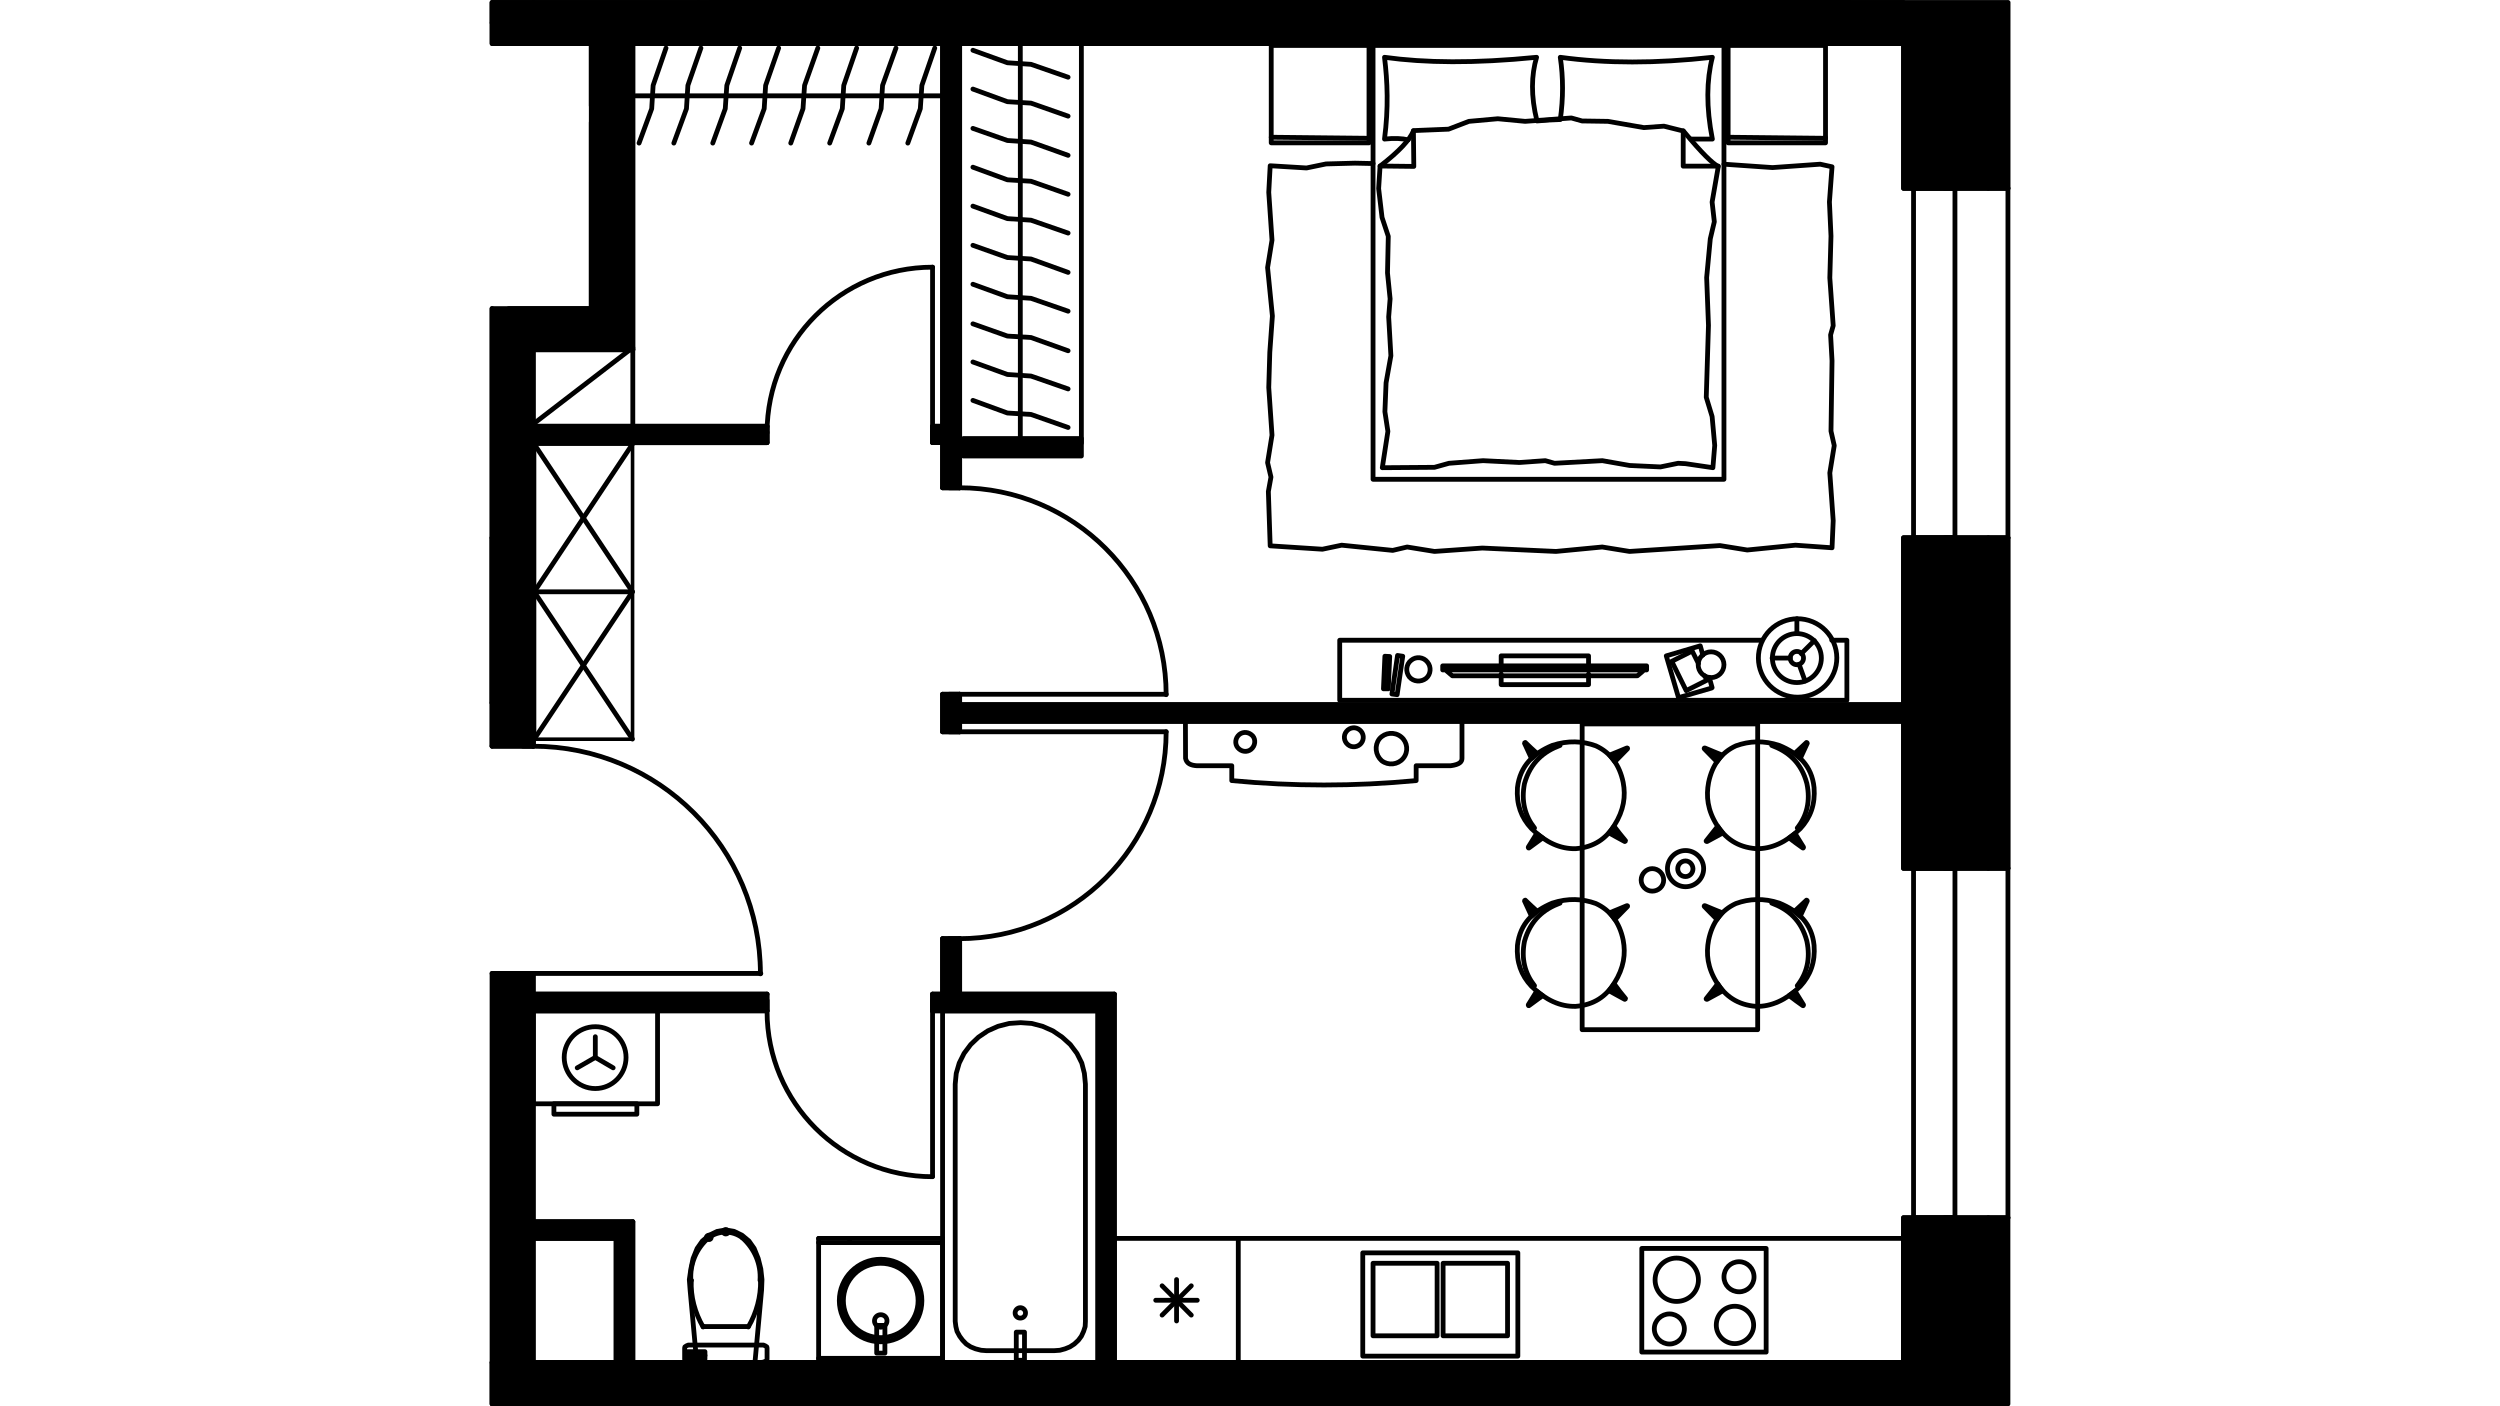 <?xml version="1.0" encoding="utf-8"?>
<!-- Generator: Adobe Illustrator 22.0.1, SVG Export Plug-In . SVG Version: 6.00 Build 0)  -->
<svg version="1.1" id="Слой_1" xmlns="http://www.w3.org/2000/svg" xmlns:xlink="http://www.w3.org/1999/xlink" x="0px" y="0px"
	 viewBox="0 0 1920 1080" style="enable-background:new 0 0 1920 1080;" xml:space="preserve">
<style type="text/css">
	.st0{fill:none;stroke:#000000;stroke-width:3.693;stroke-linecap:round;stroke-linejoin:round;stroke-miterlimit:22.926;}
	.st1{fill:none;stroke:#000000;stroke-width:3.693;stroke-linejoin:round;stroke-miterlimit:22.926;}
	.st2{fill:none;stroke:#000000;stroke-width:2.724;stroke-linecap:round;stroke-linejoin:round;stroke-miterlimit:22.926;}
	.st3{fill:none;stroke:#000000;stroke-width:2.764;stroke-linecap:round;stroke-linejoin:round;stroke-miterlimit:22.926;}
	.st4{fill:none;}
</style>
<g>
	<polygon class="st0" points="584.3,974.5 582.3,966.5 579.2,958.8 575.2,953.1 569.8,948.6 563.8,945.7 557.3,944.6 550.8,945.7 
		544.8,948.6 539.4,953.1 535.4,958.8 532.3,966.5 530.6,974.5 529.4,982.7 530,990.7 535.1,1046.4 579.8,1046.4 584.9,990.7 
		585.2,982.7 	"/>
	<path d="M544.5,950.3h-2c0,1.1,0.9,1.7,2,1.7c0.9,0,1.7-0.6,1.7-1.7c0-0.9-0.9-1.7-1.7-1.7c-1.1,0-2,0.9-2,1.7H544.5z"/>
	<path class="st1" d="M544.5,950.3h-2c0,1.1,0.9,1.7,2,1.7c0.9,0,1.7-0.6,1.7-1.7c0-0.9-0.9-1.7-1.7-1.7c-1.1,0-2,0.9-2,1.7H544.5z"
		/>
	<polygon points="530.6,983.3 530.6,983.3 530.9,983.3 	"/>
	<polygon class="st1" points="530.6,983.3 530.6,983.3 530.9,983.3 	"/>
	<polygon points="540,1018.8 540,1018.8 540.3,1018.8 	"/>
	<polygon class="st1" points="540,1018.8 540,1018.8 540.3,1018.8 	"/>
	<polyline class="st0" points="540,1018.8 557.3,1018.8 574.7,1018.8 	"/>
	<path d="M584,983.3L584,983.3z"/>
	<path class="st1" d="M584,983.3L584,983.3z"/>
	<path d="M570.4,950.3L570.4,950.3z"/>
	<path class="st1" d="M570.4,950.3L570.4,950.3z"/>
	<path d="M557.3,946h-1.7c0,1.1,0.9,1.7,1.7,1.7c1.1,0,2-0.6,2-1.7c0-0.9-0.9-1.7-2-1.7c-0.9,0-1.7,0.9-1.7,1.7H557.3z"/>
	<path class="st1" d="M557.3,946h-1.7c0,1.1,0.9,1.7,1.7,1.7c1.1,0,2-0.6,2-1.7c0-0.9-0.9-1.7-2-1.7c-0.9,0-1.7,0.9-1.7,1.7H557.3z"
		/>
	<path class="st0" d="M557.3,946.3c-4.8,0-9.1,1.4-13.1,4.3"/>
	<path class="st0" d="M544.2,950.6c-9.4,8.2-14.5,20.2-13.6,32.7"/>
	<path class="st0" d="M530.9,983.3c-0.6,12.5,2.8,25,9.1,35.8"/>
	<path class="st0" d="M574.7,1019.1c6.3-10.8,9.7-23.3,9.4-35.8"/>
	<path class="st0" d="M583.7,983.3c0.9-12.5-4.3-24.4-13.6-32.7"/>
	<path class="st0" d="M570.1,950.6c-3.7-2.8-8.2-4.3-12.8-4.3"/>
	<polygon class="st0" points="530.3,1033 528.6,1033 527.2,1033.6 526,1034.4 525.8,1035.3 525.8,1043.8 526,1045 527.2,1045.5 
		528.6,1046.1 530.3,1046.4 584.3,1046.4 586.3,1046.1 587.7,1045.5 588.9,1045 589.1,1043.8 589.1,1035.3 588.9,1034.4 
		587.7,1033.6 586.3,1033 584.3,1033 	"/>
	<rect x="527.2" y="1038.1" class="st0" width="14.2" height="5.7"/>
	<line class="st0" x1="541.4" y1="1041" x2="527.2" y2="1041"/>
	<rect x="723.9" y="776.3" class="st0" width="119.4" height="270.1"/>
	<polygon class="st0" points="733.6,1014.8 734.1,1018.8 735,1022.5 737,1026.2 739.3,1029.3 742.1,1032.2 745.5,1034.4 
		749.2,1035.9 753.5,1037 757.4,1037.3 809.8,1037.3 814,1037 818,1035.9 821.7,1034.4 825.1,1032.2 828.2,1029.3 830.5,1026.2 
		832.2,1022.5 833.4,1018.8 833.6,1014.8 833.6,832.6 832.8,824.3 830.8,816.4 827.1,809 822,802.2 815.7,796.5 808.6,791.7 
		800.7,788.2 792.4,786 783.9,785.4 775.1,786 766.5,788.2 758.6,791.7 751.5,796.5 745.5,802.2 740.4,809 736.7,816.4 734.4,824.3 
		733.6,832.6 	"/>
	<path class="st0" d="M783.6,1004.3c-2.3,0-4,2-4,4c0,2.3,1.7,4,4,4s4-1.7,4-4C787.6,1006.3,785.9,1004.3,783.6,1004.3"/>
	<rect x="780.5" y="1023.1" class="st0" width="6.3" height="21.6"/>
	<line class="st0" x1="723.9" y1="951.1" x2="628.7" y2="951.1"/>
	<polyline class="st0" points="723.9,951.1 723.9,1046.4 628.7,1046.4 628.7,951.1 	"/>
	<line class="st0" x1="723.9" y1="1043.2" x2="628.7" y2="1043.2"/>
	<path class="st0" d="M676.4,967.1c-17.6,0-31.8,14.2-31.8,31.8c0,17.3,14.2,31.6,31.8,31.6s31.6-14.2,31.6-31.6
		C708,981.3,694.1,967.1,676.4,967.1"/>
	<path class="st0" d="M676.4,970.2c-15.9,0-28.7,12.8-28.7,28.7c0,15.6,12.8,28.4,28.7,28.4s28.7-12.8,28.7-28.4
		C705.1,983,692.3,970.2,676.4,970.2"/>
	<path class="st0" d="M676.4,1009.7c-2.6,0-4.8,2-4.8,4.8c0,2.6,2.3,4.8,4.8,4.8c2.6,0,4.8-2.3,4.8-4.8
		C681.3,1011.7,679,1009.7,676.4,1009.7"/>
	<rect x="673.3" y="1017.9" class="st0" width="6.3" height="21.3"/>
	<line class="st0" x1="723.9" y1="954.3" x2="628.7" y2="954.3"/>
	<line class="st0" x1="652.5" y1="951.1" x2="652.5" y2="954.3"/>
	<polygon class="st0" points="951,951.1 855.8,951.1 855.8,1046.4 855.8,951.1 1461.9,951.1 1461.9,1046.4 855.8,1046.4 951,1046.4 
			"/>
	<rect x="1260.9" y="958.8" class="st0" width="95.5" height="79.6"/>
	<rect x="1046.6" y="962.2" class="st0" width="119.1" height="79.3"/>
	<line class="st0" x1="887.6" y1="998.6" x2="919.5" y2="998.6"/>
	<line class="st0" x1="892.5" y1="987.5" x2="914.9" y2="1010"/>
	<line class="st0" x1="903.6" y1="982.7" x2="903.6" y2="1014.5"/>
	<line class="st0" x1="914.9" y1="987.5" x2="892.5" y2="1010"/>
	<rect x="1054.5" y="970.2" class="st0" width="49.2" height="55.7"/>
	<rect x="1108.3" y="970.2" class="st0" width="49.5" height="55.7"/>
	<path class="st0" d="M1282.2,1009.1c-6.3,0-11.7,5.1-11.7,11.4c0,6.5,5.4,11.7,11.7,11.7s11.4-5.1,11.4-11.7
		C1293.6,1014.3,1288.5,1009.1,1282.2,1009.1"/>
	<path class="st0" d="M1287.6,966.2c-9.1,0-16.5,7.4-16.5,16.8c0,9.1,7.4,16.5,16.5,16.5c9.4,0,16.8-7.4,16.8-16.5
		C1304.4,973.6,1297,966.2,1287.6,966.2"/>
	<path class="st0" d="M1332.3,1003.2c-8,0-14.2,6.5-14.2,14.5c0,7.7,6.3,14.2,14.2,14.2s14.5-6.5,14.5-14.2
		C1346.8,1009.7,1340.2,1003.2,1332.3,1003.2"/>
	<path class="st0" d="M1335.7,969c-6.5,0-11.7,5.1-11.7,11.7c0,6.3,5.1,11.4,11.7,11.4c6.3,0,11.4-5.1,11.4-11.4
		C1347.1,974.2,1341.9,969,1335.7,969"/>
	<rect x="409.5" y="776.3" class="st0" width="95.5" height="71.4"/>
	<rect x="425.4" y="847.7" class="st0" width="63.7" height="8"/>
	<polyline class="st0" points="470.9,820.1 457.2,812.1 457.2,796.2 	"/>
	<line class="st0" x1="457.2" y1="812.1" x2="443.3" y2="820.1"/>
	<path class="st0" d="M457.2,788.5c-13.1,0-23.9,10.5-23.9,23.6s10.8,23.9,23.9,23.9s23.6-10.8,23.6-23.9
		C480.8,799,470.3,788.5,457.2,788.5"/>
	<path class="st0" d="M1501.4,666.9h25.6H1501.4z"/>
	<path class="st0" d="M1501.4,935.2h25.6H1501.4z"/>
	<path class="st0" d="M1527,666.9h15.1H1527z"/>
	<path class="st0" d="M1527,935.2h15.1H1527z"/>
	<polyline class="st0" points="1501.4,666.9 1493.5,666.9 1469.6,666.9 	"/>
	<polyline class="st0" points="1501.4,935.2 1493.5,935.2 1469.6,935.2 	"/>
	<line class="st0" x1="1501.4" y1="651.8" x2="1501.4" y2="666.9"/>
	<line class="st0" x1="1527" y1="651.8" x2="1501.4" y2="651.8"/>
	<line class="st0" x1="1501.4" y1="950.3" x2="1501.4" y2="935.2"/>
	<line class="st0" x1="1527" y1="950.3" x2="1501.4" y2="950.3"/>
	<path class="st0" d="M1501.4,144.6h25.6H1501.4z"/>
	<path class="st0" d="M1501.4,413h25.6H1501.4z"/>
	<path class="st0" d="M1527,144.6h15.1H1527z"/>
	<path class="st0" d="M1527,413h15.1H1527z"/>
	<polyline class="st0" points="1501.4,144.6 1493.5,144.6 1469.6,144.6 	"/>
	<polyline class="st0" points="1501.4,413 1493.5,413 1469.6,413 	"/>
	<line class="st0" x1="1501.4" y1="129.6" x2="1501.4" y2="144.6"/>
	<line class="st0" x1="1527" y1="129.6" x2="1501.4" y2="129.6"/>
	<line class="st0" x1="1501.4" y1="428.1" x2="1501.4" y2="413"/>
	<line class="st0" x1="1527" y1="428.1" x2="1501.4" y2="428.1"/>
	<line class="st2" x1="1542.1" y1="1078.2" x2="1542.1" y2="935.2"/>
	<line class="st0" x1="1542.1" y1="666.9" x2="1542.1" y2="413"/>
	<line class="st2" x1="1542.1" y1="144.6" x2="1542.1" y2="1.9"/>
	<line class="st0" x1="1542.1" y1="935.2" x2="1542.1" y2="666.9"/>
	<line class="st0" x1="1469.6" y1="935.2" x2="1469.6" y2="666.9"/>
	<polyline class="st0" points="1501.4,935.2 1501.4,801 1501.4,666.9 	"/>
	<line class="st0" x1="1501.4" y1="935.2" x2="1493.5" y2="935.2"/>
	<line class="st0" x1="1501.4" y1="666.9" x2="1493.5" y2="666.9"/>
	<line class="st0" x1="1542.1" y1="413" x2="1542.1" y2="144.6"/>
	<line class="st0" x1="1469.6" y1="413" x2="1469.6" y2="144.6"/>
	<polyline class="st0" points="1501.4,413 1501.4,278.8 1501.4,144.6 	"/>
	<line class="st0" x1="1501.4" y1="413" x2="1493.5" y2="413"/>
	<line class="st0" x1="1501.4" y1="144.6" x2="1493.5" y2="144.6"/>
	<line class="st0" x1="1461.9" y1="541.2" x2="737" y2="541.2"/>
	<line class="st0" x1="737" y1="554" x2="1461.9" y2="554"/>
	<line class="st0" x1="536.6" y1="33.5" x2="1461.9" y2="33.5"/>
	<polyline class="st0" points="1461.9,1.9 536.6,1.9 536.6,33.5 	"/>
	<polyline class="st2" points="377.9,1.9 377.9,17.5 409.5,17.5 409.5,1.9 	"/>
	<polyline class="st0" points="409.5,747.6 401.5,747.6 377.9,747.6 	"/>
	<polyline class="st0" points="409.5,573 401.5,573 377.9,573 	"/>
	<line class="st0" x1="377.9" y1="237" x2="377.9" y2="573"/>
	<line class="st0" x1="409.5" y1="1046.4" x2="409.5" y2="747.6"/>
	<line class="st0" x1="409.5" y1="573" x2="409.5" y2="268.6"/>
	<path class="st0" d="M584,747.9c0-96.7-78.2-174.8-174.6-174.8"/>
	<line class="st0" x1="409.5" y1="747.6" x2="584.3" y2="747.6"/>
	<line class="st0" x1="409.5" y1="573" x2="401.5" y2="573"/>
	<line class="st0" x1="409.5" y1="747.6" x2="401.5" y2="747.6"/>
	<polyline class="st0" points="716.2,776.3 716.2,768.3 716.2,763.5 	"/>
	<polyline class="st0" points="589.1,776.3 589.1,768.3 589.1,763.5 	"/>
	<line class="st0" x1="409.5" y1="776.3" x2="589.1" y2="776.3"/>
	<line class="st0" x1="716.2" y1="776.3" x2="843.3" y2="776.3"/>
	<line class="st0" x1="855.8" y1="763.5" x2="737" y2="763.5"/>
	<line class="st0" x1="723.9" y1="763.5" x2="716.2" y2="763.5"/>
	<polyline class="st0" points="589.1,763.5 409.5,763.5 409.5,776.3 	"/>
	<path class="st0" d="M589.1,776.6c0,70.2,56.9,127.1,127.1,127.1"/>
	<line class="st0" x1="716.2" y1="776.3" x2="716.2" y2="903.4"/>
	<line class="st0" x1="589.1" y1="776.3" x2="589.1" y2="768.3"/>
	<line class="st0" x1="716.2" y1="776.3" x2="716.2" y2="768.3"/>
	<line class="st0" x1="486" y1="1046.4" x2="486" y2="938.3"/>
	<polyline class="st0" points="473.2,951.1 473.2,1046.4 486,1046.4 	"/>
	<polyline class="st0" points="843.3,776.3 843.3,1046.4 855.8,1046.4 855.8,763.5 	"/>
	<polyline class="st0" points="737,562 729,562 723.9,562 	"/>
	<polyline class="st0" points="737,720.9 729,720.9 723.9,720.9 	"/>
	<polyline class="st0" points="737,533.2 729,533.2 723.9,533.2 	"/>
	<polyline class="st0" points="737,374.6 729,374.6 723.9,374.6 	"/>
	<line class="st0" x1="723.9" y1="33.5" x2="723.9" y2="327.4"/>
	<line class="st0" x1="723.9" y1="339.9" x2="723.9" y2="374.6"/>
	<line class="st0" x1="723.9" y1="533.2" x2="723.9" y2="562"/>
	<line class="st0" x1="723.9" y1="720.9" x2="723.9" y2="763.5"/>
	<line class="st0" x1="737" y1="763.5" x2="737" y2="720.9"/>
	<line class="st0" x1="737" y1="562" x2="737" y2="554"/>
	<line class="st0" x1="737" y1="541.2" x2="737" y2="533.2"/>
	<polyline class="st0" points="737,374.6 737,33.5 723.9,33.5 	"/>
	<path class="st0" d="M736.7,720.9c87.8,0,158.9-71.1,158.9-158.9"/>
	<line class="st0" x1="737" y1="562" x2="895.6" y2="562"/>
	<line class="st0" x1="737" y1="720.9" x2="729" y2="720.9"/>
	<line class="st0" x1="737" y1="562" x2="729" y2="562"/>
	<path class="st0" d="M895.6,533.5c0-87.8-71.1-158.9-158.9-158.9"/>
	<line class="st0" x1="737" y1="533.2" x2="895.6" y2="533.2"/>
	<line class="st0" x1="737" y1="374.6" x2="729" y2="374.6"/>
	<line class="st0" x1="737" y1="533.2" x2="729" y2="533.2"/>
	<polyline class="st0" points="716.2,339.9 716.2,332 716.2,327.4 	"/>
	<polyline class="st0" points="589.1,339.9 589.1,332 589.1,327.4 	"/>
	<line class="st0" x1="723.9" y1="327.4" x2="716.2" y2="327.4"/>
	<polyline class="st0" points="589.1,327.4 409.5,327.4 409.5,339.9 589.1,339.9 	"/>
	<line class="st0" x1="716.2" y1="339.9" x2="723.9" y2="339.9"/>
	<path class="st0" d="M716.2,205.2c-70.2,0-127.1,56.9-127.1,127.1"/>
	<line class="st0" x1="716.2" y1="332" x2="716.2" y2="205.2"/>
	<line class="st0" x1="589.1" y1="339.9" x2="589.1" y2="332"/>
	<line class="st0" x1="716.2" y1="339.9" x2="716.2" y2="332"/>
	<line class="st0" x1="1461.9" y1="1046.4" x2="536.6" y2="1046.4"/>
	<line class="st0" x1="454.1" y1="33.5" x2="454.1" y2="81.2"/>
	<line class="st0" x1="454.1" y1="94" x2="454.1" y2="237"/>
	<line class="st0" x1="486" y1="268.6" x2="486" y2="33.5"/>
	<line class="st0" x1="454.1" y1="237" x2="390.7" y2="237"/>
	<line class="st0" x1="409.5" y1="268.6" x2="486" y2="268.6"/>
	<path class="st0" d="M1501.4,950.3v-15.1h-39.5 M1461.9,935.2v111.2"/>
	<path class="st0" d="M1501.4,428.1V413h-39.5 M1461.9,413v253.9h39.5v-15.1"/>
	<polyline class="st0" points="1461.9,33.5 1461.9,144.6 1501.4,144.6 1501.4,129.6 	"/>
	<rect x="377.9" y="413" class="st0" width="31.6" height="126.8"/>
	<rect x="377.9" y="1046.4" class="st0" width="158.6" height="31.8"/>
	<rect x="377.9" y="1.9" class="st0" width="158.6" height="31.6"/>
	<line class="st0" x1="409.5" y1="951.1" x2="473.2" y2="951.1"/>
	<polyline class="st0" points="486,938.3 409.5,938.3 409.5,951.1 	"/>
	<line class="st2" x1="390.7" y1="33.5" x2="377.9" y2="33.5"/>
	<polygon points="1542.1,935.2 1527,935.2 1501.4,935.2 1469.6,935.2 1461.9,935.2 1461.9,951.1 1461.9,1046.4 951,1046.4 
		855.8,1046.4 843.3,1046.4 723.9,1046.4 628.7,1046.4 584.3,1046.4 579.8,1046.4 536.6,1046.4 536.6,1078.2 628.7,1078.2 
		723.9,1078.2 737,1078.2 1086.1,1078.2 1542.1,1078.2 	"/>
	<polygon class="st0" points="1542.1,935.2 1527,935.2 1501.4,935.2 1469.6,935.2 1461.9,935.2 1461.9,951.1 1461.9,1046.4 
		951,1046.4 855.8,1046.4 843.3,1046.4 723.9,1046.4 628.7,1046.4 584.3,1046.4 579.8,1046.4 536.6,1046.4 536.6,1078.2 
		628.7,1078.2 723.9,1078.2 737,1078.2 1086.1,1078.2 1542.1,1078.2 	"/>
	<polygon points="1501.4,666.9 1527,666.9 1542.1,666.9 1542.1,413 1527,413 1501.4,413 1469.6,413 1461.9,413 1461.9,541.2 
		1461.9,554 1461.9,666.9 1469.6,666.9 	"/>
	<polygon class="st0" points="1501.4,666.9 1527,666.9 1542.1,666.9 1542.1,413 1527,413 1501.4,413 1469.6,413 1461.9,413 
		1461.9,541.2 1461.9,554 1461.9,666.9 1469.6,666.9 	"/>
	<polygon points="473.2,1078.2 486,1078.2 536.6,1078.2 536.6,1046.4 535.1,1046.4 530.3,1046.4 486,1046.4 473.2,1046.4 
		409.5,1046.4 377.9,1046.4 377.9,1078.2 409.5,1078.2 	"/>
	<polygon class="st0" points="473.2,1078.2 486,1078.2 536.6,1078.2 536.6,1046.4 535.1,1046.4 530.3,1046.4 486,1046.4 
		473.2,1046.4 409.5,1046.4 377.9,1046.4 377.9,1078.2 409.5,1078.2 	"/>
	<polygon points="473.2,1046.4 486,1046.4 486,938.3 409.5,938.3 409.5,951.1 473.2,951.1 	"/>
	<polygon class="st0" points="473.2,1046.4 486,1046.4 486,938.3 409.5,938.3 409.5,951.1 473.2,951.1 	"/>
	<polygon points="409.5,1046.4 409.5,951.1 409.5,938.3 409.5,847.7 409.5,776.3 409.5,763.5 409.5,747.6 401.5,747.6 377.9,747.6 
		377.9,1046.4 	"/>
	<polygon class="st0" points="409.5,1046.4 409.5,951.1 409.5,938.3 409.5,847.7 409.5,776.3 409.5,763.5 409.5,747.6 401.5,747.6 
		377.9,747.6 377.9,1046.4 	"/>
	<polygon points="377.9,237 377.9,413 409.5,413 409.5,339.9 409.5,327.4 409.5,268.6 486,268.6 486,33.5 454.1,33.5 454.1,94 
		454.1,237 	"/>
	<polygon class="st0" points="377.9,237 377.9,413 409.5,413 409.5,339.9 409.5,327.4 409.5,268.6 486,268.6 486,33.5 454.1,33.5 
		454.1,94 454.1,237 	"/>
	<rect x="377.9" y="413" width="31.6" height="126.8"/>
	<rect x="377.9" y="413" class="st0" width="31.6" height="126.8"/>
	<rect x="377.9" y="539.8" width="31.8" height="33.3"/>
	<rect x="377.9" y="539.8" class="st0" width="31.8" height="33.3"/>
	<rect x="409.5" y="763.5" width="179.4" height="12.8"/>
	<rect x="409.5" y="763.5" class="st0" width="179.4" height="12.8"/>
	<polygon points="716.2,768.3 716.2,776.3 723.9,776.3 843.3,776.3 843.3,1046.4 855.8,1046.4 855.8,951.1 855.8,763.5 737,763.5 
		737,720.9 729,720.9 723.9,720.9 723.9,763.5 716.2,763.5 	"/>
	<polygon class="st0" points="716.2,768.3 716.2,776.3 723.9,776.3 843.3,776.3 843.3,1046.4 855.8,1046.4 855.8,951.1 855.8,763.5 
		737,763.5 737,720.9 729,720.9 723.9,720.9 723.9,763.5 716.2,763.5 	"/>
	<polygon points="729,562 737,562 737,554 1461.9,554 1461.9,541.2 737,541.2 737,533.2 729,533.2 723.9,533.2 723.9,562 	"/>
	<polygon class="st0" points="729,562 737,562 737,554 1461.9,554 1461.9,541.2 737,541.2 737,533.2 729,533.2 723.9,533.2 
		723.9,562 	"/>
	<polygon points="729,374.6 737,374.6 737,33.5 723.9,33.5 723.9,327.4 716.2,327.4 716.2,332 716.2,339.9 723.9,339.9 723.9,374.6 
			"/>
	<polygon class="st0" points="729,374.6 737,374.6 737,33.5 723.9,33.5 723.9,327.4 716.2,327.4 716.2,332 716.2,339.9 723.9,339.9 
		723.9,374.6 	"/>
	<rect x="409.5" y="327.4" width="179.4" height="12.6"/>
	<rect x="409.5" y="327.4" class="st0" width="179.4" height="12.6"/>
	<path d="M438.2,33.5h15.9H486c325.2,0,650.7,0,976,0v111.2h7.7h31.8h25.6h15.1V1.9c-351.9,0-704.2-0.3-1056.1,0h-12.8h-63.7v15.6
		H378v15.9h12.8L438.2,33.5L438.2,33.5z"/>
	<path class="st0" d="M438.2,33.5h15.9H486c325.2,0,650.7,0,976,0v111.2h7.7h31.8h25.6h15.1V1.9c-351.9,0-704.2-0.3-1056.1,0h-12.8
		h-63.7v15.6H378v15.9h12.8L438.2,33.5L438.2,33.5z"/>
	<rect x="377.9" y="1.9" width="31.6" height="15.6"/>
	<rect x="377.9" y="1.9" class="st0" width="31.6" height="15.6"/>
	<polyline class="st0" points="1054.5,125.6 1040.6,125.3 1018.4,125.9 1003.4,129 975.5,127.3 974.4,147.7 976.9,184.4 
		973.5,205.5 977.2,242.7 975.2,270.6 974.4,297.6 976.9,334.2 973.5,355.3 976.1,366.4 974.1,377.5 975.5,419.2 1015.6,421.8 
		1030.4,418.7 1069.6,422.7 1080.7,420.1 1101.7,423.5 1138.4,420.9 1195,423.5 1230.5,420.1 1251.5,423.5 1320.9,419 1341.9,422.4 
		1378.9,418.7 1407,420.7 1407.9,399.9 1405.3,363.2 1408.7,342.2 1406.2,331.1 1407,277.1 1405.9,257.2 1407.9,250.1 1405.3,213.4 
		1406.2,181.3 1405,155.1 1407,128.1 1397.9,126.1 1361.3,128.7 1324,126.1 	"/>
	<rect x="1054.5" y="34.9" class="st0" width="269.5" height="333.2"/>
	<path class="st0" d="M1085.8,127.8l-25.9-0.3l-1.1,17.3l2.6,22.2l4.8,14.5l-0.6,28.1l2,19.9l-1.1,13.9l1.7,29.8l-3.7,20.8
		l-0.9,22.2l2.3,15.1l-4.3,27.9l40.1-0.3l11.1-3.1l26.2-2l27.9,1.4l19.9-1.4l7.1,2l36.7-2l21,3.7l23.6,1.1l13.6-2.8
		c1.7,0,3.7,0.3,5.7,0.3l21,3.1l1.4-17.1l-2-22.2l-4.5-14.8l1.7-55.2l-1.4-36.7l2.8-29.8l3.1-13.1l-1.7-15.1l4.8-27.6h-27v-27
		l-14.8-3.7l-15.4,1.1l-27.6-4.8l-19.9-0.3l-8.2-2.3l-35.5,2.6l-21-2l-22.2,2l-15.6,6l-27,1.1L1085.8,127.8L1085.8,127.8z"/>
	<path class="st0" d="M1059.9,127.6c15.1-11.7,22.7-20.2,25.6-27"/>
	<path class="st0" d="M1319.5,127.8c-4.5-2.6-11.9-9.4-26.7-27.3"/>
	<path class="st0" d="M1081.5,107.4c-4.5-1.1-10.8-1.4-18.2-0.6c3.1-23.9,2.3-44.1,0-62.8c31,4.3,68.8,4.8,116.8,0
		c-4,13.6-4.5,29.6,0.3,48.9c6-0.6,11.9-0.9,17.9-1.1c2.3-16.2,2.3-32.1,0-47.8c35,4.8,73.6,4.8,116.8,0c-4.5,17.6-4.8,38.4,0,62.8
		c-5.7,0-11.1,0-16.5,0"/>
	<rect x="976.3" y="34.9" class="st0" width="75.1" height="74.8"/>
	<polyline class="st0" points="976.3,105.4 1051.4,106.2 1051.4,105.4 	"/>
	<rect x="1327.2" y="34.9" class="st0" width="74.8" height="74.8"/>
	<polyline class="st0" points="1327.2,105.4 1401.9,106.2 1401.9,105.4 	"/>
	<line class="st0" x1="783.6" y1="35.7" x2="783.6" y2="341.9"/>
	<polyline class="st0" points="747.2,38.6 773.7,48.2 791.8,49.4 820.3,59.3 	"/>
	<polyline class="st0" points="747.2,68.4 773.7,78.1 791.8,79.2 820.3,89.2 	"/>
	<polyline class="st0" points="747.2,98.6 773.7,107.9 791.8,109.1 820.3,119.3 	"/>
	<polyline class="st0" points="747.2,128.4 773.7,138.1 791.8,139.2 820.3,149.2 	"/>
	<polyline class="st0" points="747.2,158.3 773.7,167.9 791.8,169.1 820.3,179 	"/>
	<polyline class="st0" points="747.2,188.4 773.7,197.8 791.8,198.9 820.3,209.2 	"/>
	<polyline class="st0" points="747.2,218.3 773.7,227.9 791.8,229.1 820.3,239 	"/>
	<polyline class="st0" points="747.2,248.7 773.7,258.1 791.8,259.2 820.3,269.4 	"/>
	<polyline class="st0" points="747.2,278 773.7,287.6 791.8,288.8 820.3,298.7 	"/>
	<polyline class="st0" points="747.2,307.5 773.7,317.2 791.8,318.3 820.3,328.3 	"/>
	<line class="st0" x1="830.5" y1="35.7" x2="830.5" y2="340.2"/>
	<rect x="739.9" y="336.8" width="90.6" height="13.4"/>
	<rect x="739.9" y="336.8" class="st0" width="90.6" height="13.4"/>
	<polyline class="st0" points="1406.8,491.7 1418.4,491.7 1418.4,537.8 1028.9,537.8 1028.9,491.7 1095.7,491.7 1353,491.7 	"/>
	
		<ellipse transform="matrix(0.383 -0.924 0.924 0.383 385.08 1587.005)" class="st0" cx="1380.1" cy="505.3" rx="30.1" ry="30.1"/>
	<circle class="st0" cx="1380" cy="505.4" r="18.8"/>
	<path class="st0" d="M1385.1,505.4c0-2.8-2.3-5.1-5.1-5.1c-2.8,0-5.1,2.3-5.1,5.1c0,2.8,2.3,5.1,5.1,5.1
		C1382.9,510.5,1385.1,508.2,1385.1,505.4z"/>
	<line class="st0" x1="1380" y1="475.2" x2="1380" y2="486.6"/>
	<line class="st0" x1="1374.9" y1="505.4" x2="1361" y2="505.4"/>
	<line class="st0" x1="1383.4" y1="502" x2="1393.4" y2="492"/>
	<line class="st0" x1="1381.7" y1="510.2" x2="1386.3" y2="523"/>
	<polygon class="st0" points="1069,533 1073.3,503.4 1077.3,504 1073,533.5 	"/>
	<polygon class="st0" points="1066.2,529 1067.3,504.2 1063.6,504 1062.5,529 	"/>
	<path class="st0" d="M1096.3,508.5c3.1,3.7,2.6,9.4-1.1,12.5c-4,3.1-9.7,2.6-12.8-1.1c-3.1-4-2.6-9.7,1.4-12.8
		C1087.5,504,1093.2,504.5,1096.3,508.5"/>
	<polyline class="st0" points="1312.7,520.2 1314.9,528.1 1314.6,528.4 1289.1,535.8 1279.7,503.7 1305.8,496 1307.8,503.1 	"/>
	<polyline class="st0" points="1309.2,519 1310.9,522.4 1295,530.4 1283.9,507.9 1299.6,500 1304.4,509.6 	"/>
	<circle class="st0" cx="1314.1" cy="510.5" r="9.9"/>
	<path class="st0" d="M1220,511.4v-7.7h-67.1v7.7 M1152.9,517.6v8.2h67.1v-8.2"/>
	<rect x="1108" y="511.4" width="156.6" height="3.1"/>
	<rect x="1108" y="511.4" class="st0" width="156.6" height="3.1"/>
	<polyline class="st0" points="1111.4,515.6 1115.4,519 1257.5,519 1261.5,515.6 	"/>
	<line class="st0" x1="488.2" y1="73.6" x2="722.5" y2="73.6"/>
	<polyline class="st0" points="517.5,109.9 527.2,83.5 528.3,65.6 538.3,36.9 	"/>
	<polyline class="st0" points="547.4,109.9 557,83.5 558.2,65.6 568.1,36.9 	"/>
	<polyline class="st0" points="577.2,109.9 586.9,83.5 588,65.6 598,36.9 	"/>
	<polyline class="st0" points="607.3,109.9 616.7,83.5 617.9,65.6 628.1,36.9 	"/>
	<polyline class="st0" points="637.2,109.9 646.9,83.5 648,65.6 657.9,36.9 	"/>
	<polyline class="st0" points="667.3,109.9 676.7,83.5 677.8,65.6 688.1,36.9 	"/>
	<polyline class="st0" points="697.2,109.9 706.8,83.5 708,65.6 717.9,36.9 	"/>
	<polyline class="st0" points="490.8,109.9 500.5,83.5 501.6,65.6 511.5,36.9 	"/>
	<polyline class="st0" points="486,325.7 486,266.9 409.5,325.7 	"/>
	<path class="st0" d="M1294.5,661.2c-3.4,0-6,2.8-6,6c0,3.4,2.6,6,6,6c3.1,0,5.7-2.6,5.7-6C1300.1,664,1297.6,661.2,1294.5,661.2"/>
	<path class="st0" d="M1268.9,667.1c-4.5,0-8.5,4-8.5,8.8s4,8.5,8.5,8.5c4.8,0,8.8-3.7,8.8-8.5S1273.7,667.1,1268.9,667.1"/>
	<path class="st0" d="M1294.5,653.2c-7.7,0-13.9,6.3-13.9,13.9s6.3,13.9,13.9,13.9c7.7,0,13.9-6.3,13.9-13.9
		S1302.1,653.2,1294.5,653.2"/>
	<rect x="1215.1" y="556" class="st0" width="134.8" height="234.8"/>
	<path class="st0" d="M1176.2,636.4c11.1,10.8,22.2,15.6,33.8,15.4c14.5-1.1,23.6-8,29.8-17.9c7.4-11.7,8.8-22.5,6.8-33
		c-2.8-13.6-9.9-23-21-28.1c-10.2-3.7-21.3-4.3-33.5-0.3c-14.2,6-24.7,15.4-26.7,32.4C1164.5,617.7,1168.2,627.9,1176.2,636.4
		L1176.2,636.4z"/>
	<path class="st0" d="M1198.1,572.5c-12.2,4.5-22.7,12.8-27.3,29.3c-2.6,13.4,0.3,24.7,7.7,34.1"/>
	<path d="M1180.2,640.1c-2.3,3.7-4.3,6.8-6.5,10.5c0,0.6,0.3,0.9,0.6,0.6c3.4-2.6,7.1-5.1,10.5-7.7
		C1183,642.4,1181.6,641.3,1180.2,640.1z"/>
	<path class="st0" d="M1180.2,640.1c-2.3,3.7-4.3,6.8-6.5,10.5c0,0.6,0.3,0.9,0.6,0.6c3.4-2.6,7.1-5.1,10.5-7.7
		C1183,642.4,1181.6,641.3,1180.2,640.1z"/>
	<path d="M1235.9,639.8c4.3,2.3,7.7,4.3,11.9,6.5c0.3,0,0.6-0.3,0.6-0.6c-3.1-3.7-6-7.4-8.8-11.1
		C1238.5,636.4,1237,637.9,1235.9,639.8z"/>
	<path class="st0" d="M1235.9,639.8c4.3,2.3,7.7,4.3,11.9,6.5c0.3,0,0.6-0.3,0.6-0.6c-3.1-3.7-6-7.4-8.8-11.1
		C1238.5,636.4,1237,637.9,1235.9,639.8z"/>
	<path d="M1240.2,585c3.4-3.4,6.3-6.5,9.7-9.9c0.3-0.3,0-0.9-0.6-0.6c-4.3,1.7-8.5,3.7-13.1,5.4C1237.6,581.6,1239,583.3,1240.2,585
		z"/>
	<path class="st0" d="M1240.2,585c3.4-3.4,6.3-6.5,9.7-9.9c0.3-0.3,0-0.9-0.6-0.6c-4.3,1.7-8.5,3.7-13.1,5.4
		C1237.6,581.6,1239,583.3,1240.2,585z"/>
	<path d="M1180.5,578.7c-3.1-2.8-6-5.4-9.1-8.5c-0.3,0-0.6,0.3-0.6,0.6c1.7,4,3.7,7.7,5.4,11.7
		C1177.6,581.3,1179,579.9,1180.5,578.7L1180.5,578.7z"/>
	<path class="st0" d="M1180.5,578.7c-3.1-2.8-6-5.4-9.1-8.5c-0.3,0-0.6,0.3-0.6,0.6c1.7,4,3.7,7.7,5.4,11.7
		C1177.6,581.3,1179,579.9,1180.5,578.7L1180.5,578.7z"/>
	<path class="st0" d="M1176.2,757.5c11.1,10.8,22.2,15.6,33.8,15.4c14.5-1.1,23.6-8,29.8-17.9c7.4-11.7,8.8-22.5,6.8-33
		c-2.8-13.6-9.9-23-21-28.1c-10.2-3.7-21.3-4.3-33.5-0.3c-14.2,6-24.7,15.4-26.7,32.4C1164.5,738.8,1168.2,749,1176.2,757.5
		L1176.2,757.5z"/>
	<path class="st0" d="M1198.1,693.6c-12.2,4.5-22.7,12.8-27.3,29.3c-2.6,13.4,0.3,24.7,7.7,34.1"/>
	<path d="M1180.2,761.2c-2.3,3.7-4.3,6.8-6.5,10.5c0,0.6,0.3,0.9,0.6,0.6c3.4-2.6,7.1-5.1,10.5-7.7
		C1183,763.5,1181.6,762.4,1180.2,761.2z"/>
	<path class="st0" d="M1180.2,761.2c-2.3,3.7-4.3,6.8-6.5,10.5c0,0.6,0.3,0.9,0.6,0.6c3.4-2.6,7.1-5.1,10.5-7.7
		C1183,763.5,1181.6,762.4,1180.2,761.2z"/>
	<path d="M1235.9,761c4.3,2.3,7.7,4.3,11.9,6.5c0.3,0,0.6-0.3,0.6-0.6c-3.1-3.7-6-7.4-8.8-11.4C1238.5,757.5,1237,759,1235.9,761z"
		/>
	<path class="st0" d="M1235.9,761c4.3,2.3,7.7,4.3,11.9,6.5c0.3,0,0.6-0.3,0.6-0.6c-3.1-3.7-6-7.4-8.8-11.4
		C1238.5,757.5,1237,759,1235.9,761z"/>
	<path d="M1240.2,706.1c3.4-3.4,6.3-6.5,9.7-9.9c0.3-0.3,0-0.9-0.6-0.6c-4.3,1.7-8.5,3.7-13.1,5.4
		C1237.6,702.7,1239,704.4,1240.2,706.1z"/>
	<path class="st0" d="M1240.2,706.1c3.4-3.4,6.3-6.5,9.7-9.9c0.3-0.3,0-0.9-0.6-0.6c-4.3,1.7-8.5,3.7-13.1,5.4
		C1237.6,702.7,1239,704.4,1240.2,706.1z"/>
	<path d="M1180.5,699.8c-3.1-2.8-6-5.4-9.1-8.5c-0.3,0-0.6,0.3-0.6,0.6c1.7,4,3.7,7.7,5.4,11.7C1177.6,702.4,1179,701,1180.5,699.8
		L1180.5,699.8z"/>
	<path class="st0" d="M1180.5,699.8c-3.1-2.8-6-5.4-9.1-8.5c-0.3,0-0.6,0.3-0.6,0.6c1.7,4,3.7,7.7,5.4,11.7
		C1177.6,702.4,1179,701,1180.5,699.8L1180.5,699.8z"/>
	<path class="st0" d="M1382.6,636.4c-11.1,10.8-22.5,15.6-33.8,15.4c-14.5-1.1-23.6-8-30.1-17.9c-7.4-11.7-8.5-22.5-6.5-33
		c2.8-13.6,9.9-23,21-28.1c10.2-3.7,21.3-4.3,33.3-0.3c14.5,6,25,15.4,26.7,32.4C1394.2,617.7,1390.5,627.9,1382.6,636.4
		L1382.6,636.4z"/>
	<path class="st0" d="M1360.7,572.5c12.2,4.5,22.7,12.8,27,29.3c2.8,13.4,0,24.7-7.4,34.1"/>
	<path d="M1378.6,640.1c2.3,3.7,4.3,6.8,6.5,10.5c0,0.6-0.3,0.9-0.6,0.6c-3.7-2.6-7.1-5.1-10.5-7.7
		C1375.5,642.4,1377.2,641.3,1378.6,640.1z"/>
	<path class="st0" d="M1378.6,640.1c2.3,3.7,4.3,6.8,6.5,10.5c0,0.6-0.3,0.9-0.6,0.6c-3.7-2.6-7.1-5.1-10.5-7.7
		C1375.5,642.4,1377.2,641.3,1378.6,640.1z"/>
	<path d="M1322.9,639.8c-4.3,2.3-7.7,4.3-11.9,6.5c-0.6,0-0.9-0.3-0.6-0.6c2.8-3.7,6-7.4,8.8-11.1
		C1320.3,636.4,1321.8,637.9,1322.9,639.8z"/>
	<path class="st0" d="M1322.9,639.8c-4.3,2.3-7.7,4.3-11.9,6.5c-0.6,0-0.9-0.3-0.6-0.6c2.8-3.7,6-7.4,8.8-11.1
		C1320.3,636.4,1321.8,637.9,1322.9,639.8z"/>
	<path d="M1318.6,585c-3.4-3.4-6.3-6.5-9.7-9.9c-0.3-0.3,0-0.9,0.6-0.6c4.3,1.7,8.5,3.7,13.1,5.4
		C1321.2,581.6,1319.8,583.3,1318.6,585z"/>
	<path class="st0" d="M1318.6,585c-3.4-3.4-6.3-6.5-9.7-9.9c-0.3-0.3,0-0.9,0.6-0.6c4.3,1.7,8.5,3.7,13.1,5.4
		C1321.2,581.6,1319.8,583.3,1318.6,585z"/>
	<path d="M1378.3,578.7c3.1-2.8,5.7-5.4,9.1-8.5c0.3,0,0.6,0.3,0.6,0.6c-1.7,4-3.7,7.7-5.4,11.7
		C1381.2,581.3,1379.7,579.9,1378.3,578.7L1378.3,578.7z"/>
	<path class="st0" d="M1378.3,578.7c3.1-2.8,5.7-5.4,9.1-8.5c0.3,0,0.6,0.3,0.6,0.6c-1.7,4-3.7,7.7-5.4,11.7
		C1381.2,581.3,1379.7,579.9,1378.3,578.7L1378.3,578.7z"/>
	<path class="st0" d="M1382.6,757.5c-11.1,10.8-22.5,15.6-33.8,15.4c-14.5-1.1-23.6-8-30.1-17.9c-7.4-11.7-8.5-22.5-6.5-33
		c2.8-13.6,9.9-23,21-28.1c10.2-3.7,21.3-4.3,33.3-0.3c14.5,6,25,15.4,26.7,32.4C1394.2,738.8,1390.5,749,1382.6,757.5L1382.6,757.5
		z"/>
	<path class="st0" d="M1360.7,693.6c12.2,4.5,22.7,12.8,27,29.3c2.8,13.4,0,24.7-7.4,34.1"/>
	<path d="M1378.6,761.2c2.3,3.7,4.3,6.8,6.5,10.5c0,0.6-0.3,0.9-0.6,0.6c-3.7-2.6-7.1-5.1-10.5-7.7
		C1375.5,763.5,1377.2,762.4,1378.6,761.2z"/>
	<path class="st0" d="M1378.6,761.2c2.3,3.7,4.3,6.8,6.5,10.5c0,0.6-0.3,0.9-0.6,0.6c-3.7-2.6-7.1-5.1-10.5-7.7
		C1375.5,763.5,1377.2,762.4,1378.6,761.2z"/>
	<path d="M1322.9,761c-4.3,2.3-7.7,4.3-11.9,6.5c-0.6,0-0.9-0.3-0.6-0.6c2.8-3.7,6-7.4,8.8-11.4C1320.3,757.5,1321.8,759,1322.9,761
		z"/>
	<path class="st0" d="M1322.9,761c-4.3,2.3-7.7,4.3-11.9,6.5c-0.6,0-0.9-0.3-0.6-0.6c2.8-3.7,6-7.4,8.8-11.4
		C1320.3,757.5,1321.8,759,1322.9,761z"/>
	<path d="M1318.6,706.1c-3.4-3.4-6.3-6.5-9.7-9.9c-0.3-0.3,0-0.9,0.6-0.6c4.3,1.7,8.5,3.7,13.1,5.4
		C1321.2,702.7,1319.8,704.4,1318.6,706.1z"/>
	<path class="st0" d="M1318.6,706.1c-3.4-3.4-6.3-6.5-9.7-9.9c-0.3-0.3,0-0.9,0.6-0.6c4.3,1.7,8.5,3.7,13.1,5.4
		C1321.2,702.7,1319.8,704.4,1318.6,706.1z"/>
	<path d="M1378.3,699.8c3.1-2.8,5.7-5.4,9.1-8.5c0.3,0,0.6,0.3,0.6,0.6c-1.7,4-3.7,7.7-5.4,11.7
		C1381.2,702.4,1379.7,701,1378.3,699.8L1378.3,699.8z"/>
	<path class="st0" d="M1378.3,699.8c3.1-2.8,5.7-5.4,9.1-8.5c0.3,0,0.6,0.3,0.6,0.6c-1.7,4-3.7,7.7-5.4,11.7
		C1381.2,702.4,1379.7,701,1378.3,699.8L1378.3,699.8z"/>
	<rect x="410.5" y="341.1" class="st3" width="75.3" height="226.6"/>
	<polyline class="st0" points="410.3,454.5 485.7,454.5 410.3,567.6 	"/>
	<line class="st0" x1="485.7" y1="454.5" x2="410.3" y2="341.1"/>
	<polyline class="st0" points="485.7,341.1 410.3,454.5 485.7,567.6 	"/>
	<path class="st0" d="M910.4,552.6h212.4c0,13.6,0,16.2,0,29.8c0,2.6-1.7,4.8-8.8,5.7h-26.4c0,3.7,0,7.7,0,11.4
		c-47.2,4.5-94.4,4.5-141.6,0v-11.4c-9.1,0-17.9,0-26.7,0c-4.8-0.3-8-1.7-8.8-5.7L910.4,552.6L910.4,552.6z"/>
	<path class="st0" d="M1034.1,561.7c-2.6,3.1-2,7.7,1.1,10.2c3.1,2.6,7.7,2,10.2-1.1s2-7.7-1.1-10.2
		C1041.2,558,1036.6,558.5,1034.1,561.7"/>
	<path class="st0" d="M1059.4,567.4c-4,5.1-3.1,12.5,1.7,16.8c5.1,4,12.5,3.1,16.5-1.7c4.3-5.1,3.4-12.5-1.4-16.5
		C1071,561.7,1063.6,562.5,1059.4,567.4"/>
	<path class="st0" d="M950.8,565.1c-2.6,3.1-2.3,7.7,0.9,10.2c3.1,2.6,7.7,2.3,10.2-0.9c2.6-3.1,2.3-8-0.9-10.2
		C957.9,561.7,953.3,562,950.8,565.1"/>
</g>
<rect id="big_x5F_bathroom" x="640" y="864.7" class="st4" width="1" height="1"/>
<rect id="all2_x5F_kitchen" x="1012.1" y="782.6" class="st4" width="1" height="1"/>
<rect id="full_x5F_closet" x="616.2" y="173.5" class="st4" width="1" height="1"/>
</svg>
